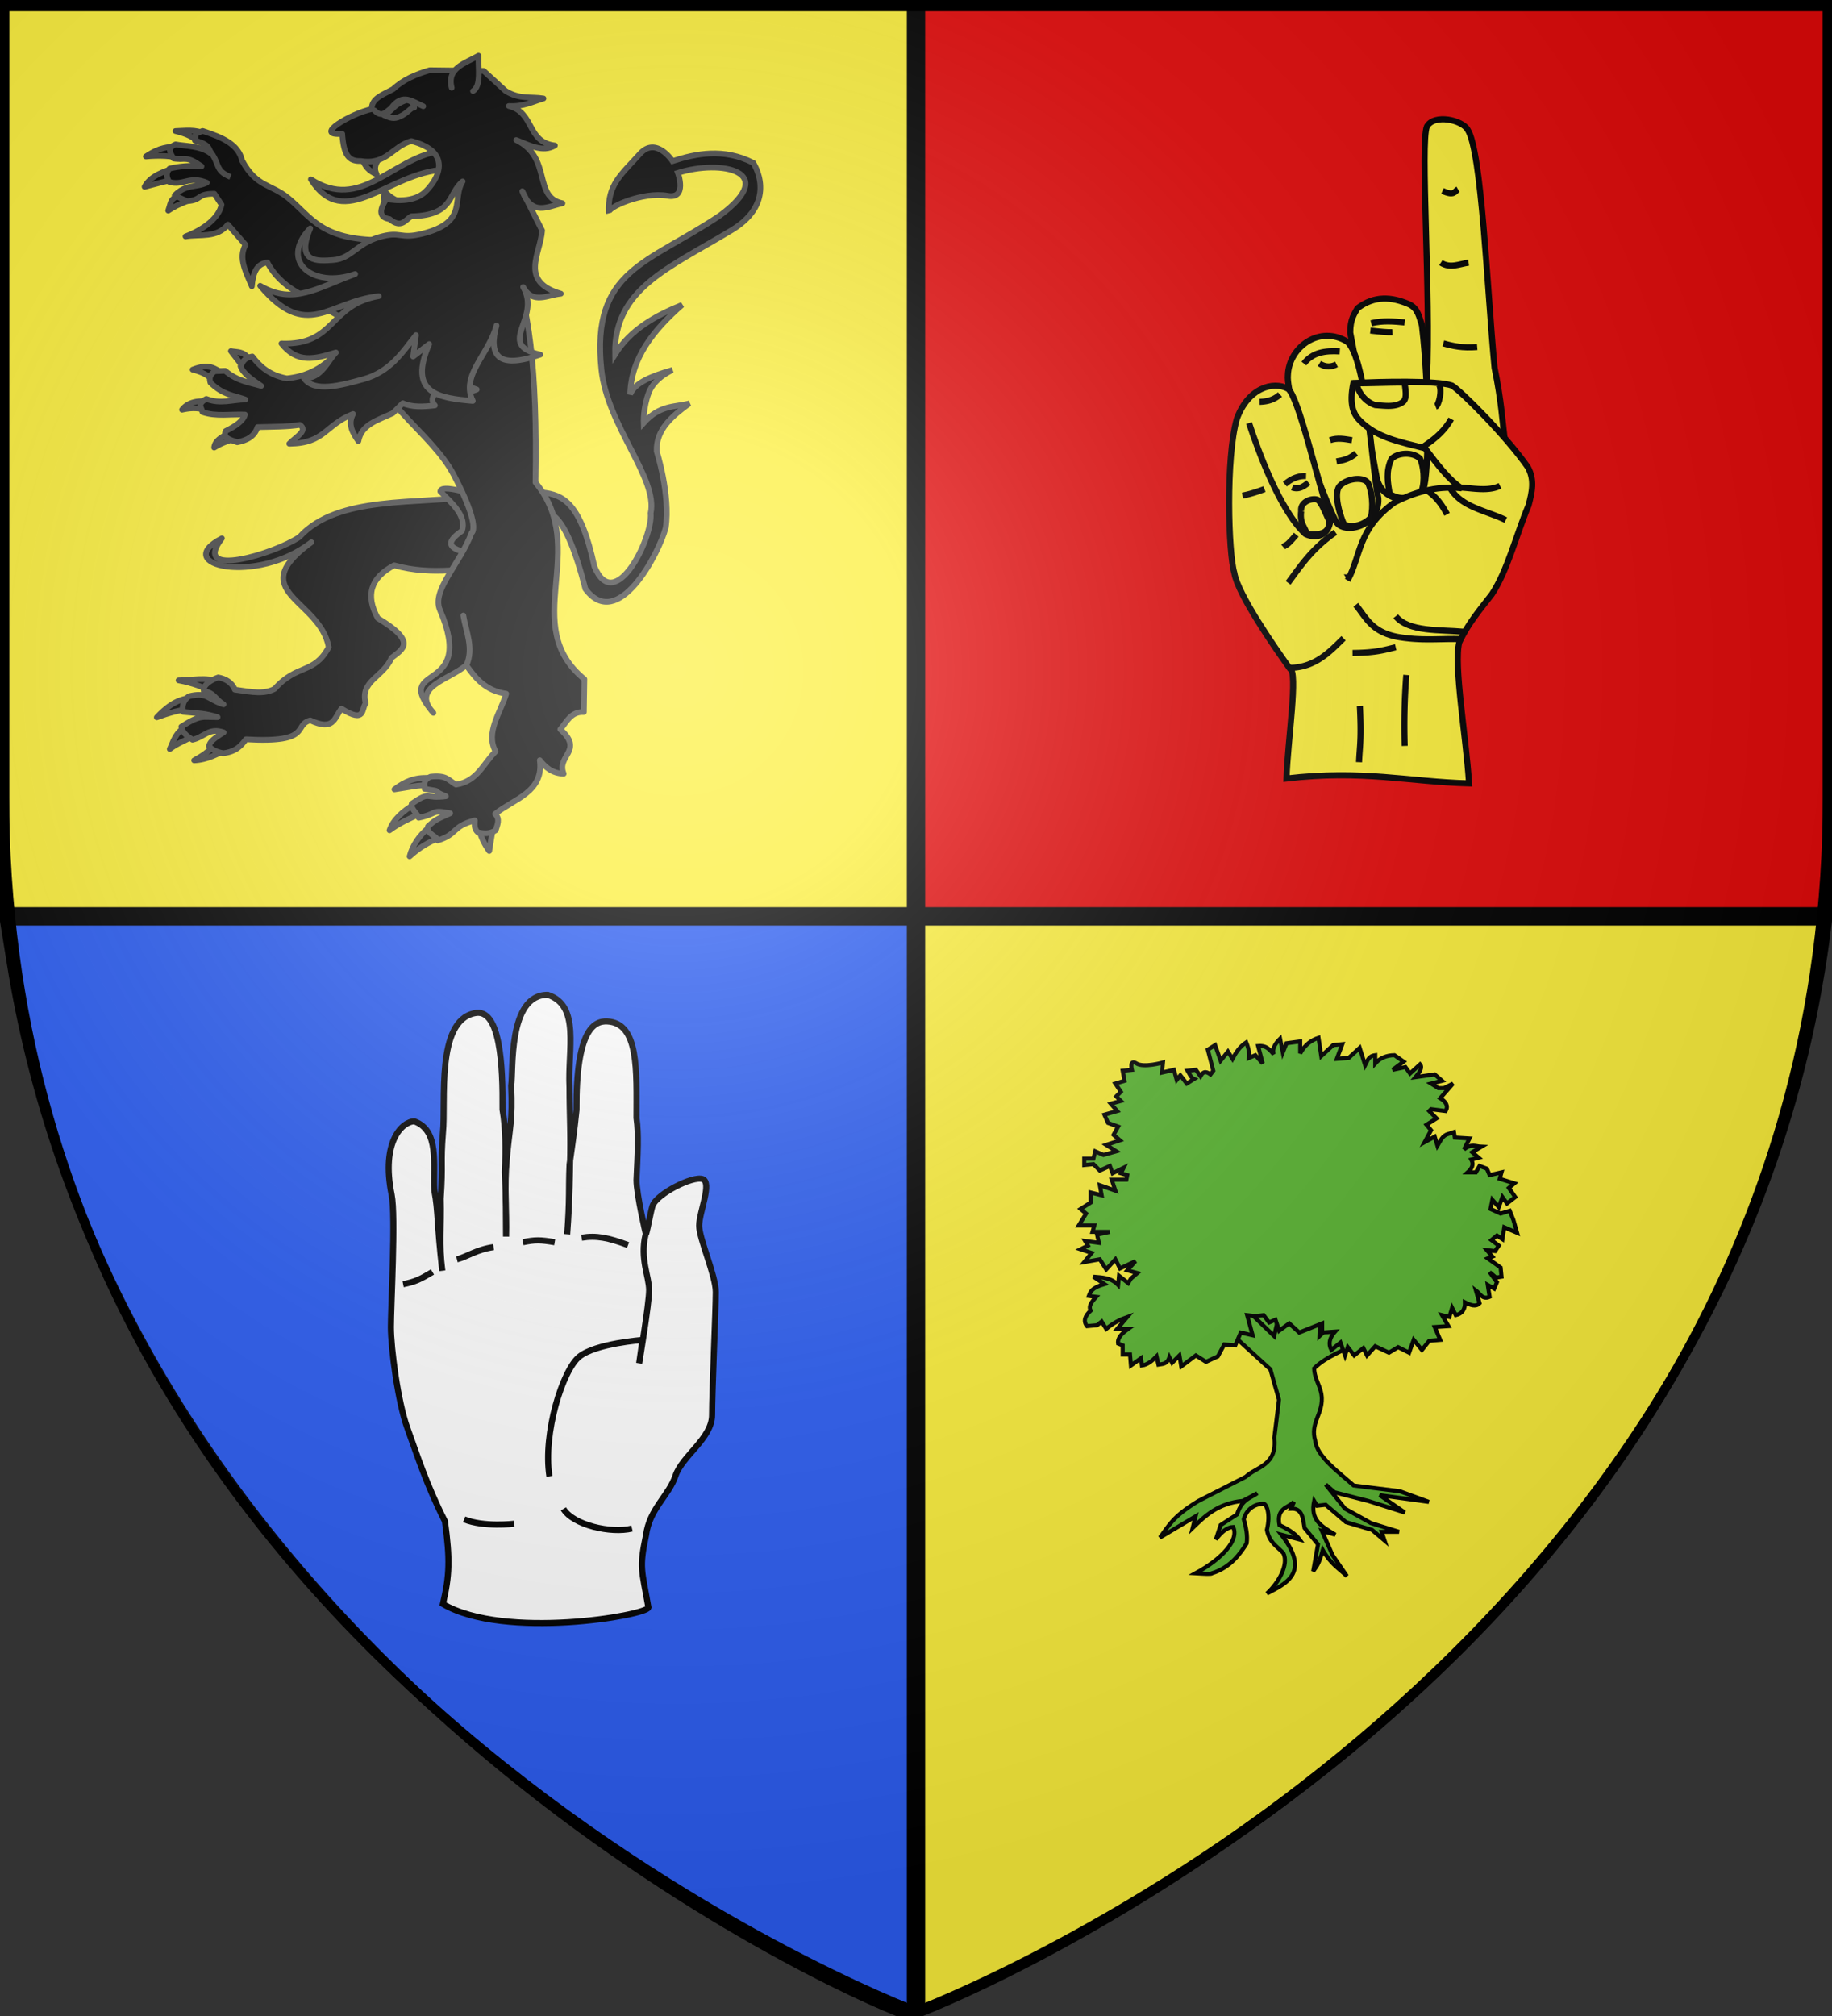 <svg xmlns="http://www.w3.org/2000/svg" xmlns:xlink="http://www.w3.org/1999/xlink" width="600" height="660" version="1.0"><rect width="100%" height="100%" fill="#333333" stroke="none"/><desc>Flag of Canton of Valais (Wallis)</desc><defs><radialGradient xlink:href="#b" id="c" cx="221.445" cy="226.331" r="300" fx="221.445" fy="226.331" gradientTransform="matrix(1.353 0 0 1.349 -77.63 -85.747)" gradientUnits="userSpaceOnUse"/><linearGradient id="b"><stop offset="0" style="stop-color:white;stop-opacity:.314"/><stop offset=".19" style="stop-color:white;stop-opacity:.251"/><stop offset=".6" style="stop-color:#6b6b6b;stop-opacity:.125"/><stop offset="1" style="stop-color:black;stop-opacity:.125"/></linearGradient></defs><g style="display:inline"><path d="M300 658.5s298.5-112.437 298.5-398.182V1.501H1.5v258.817C1.5 546.063 300 658.5 300 658.5z" style="fill:#e20909;fill-opacity:1;fill-rule:evenodd;stroke:#000;stroke-width:3.002;stroke-miterlimit:4;stroke-opacity:1;stroke-dasharray:none"/></g><g style="display:inline"><path d="M1.5 1.5h296.999v296.999H1.5z" style="fill:#fcef3c;fill-opacity:1;fill-rule:evenodd;stroke:#000;stroke-width:3.001;stroke-linecap:butt;stroke-linejoin:miter;stroke-miterlimit:4;stroke-opacity:1;stroke-dasharray:none;stroke-dashoffset:0;marker:none;visibility:visible;display:inline;overflow:visible"/><g style="fill:#000;fill-opacity:1;stroke:#424242;stroke-opacity:1;display:inline"><g style="fill:#000;fill-opacity:1;stroke:#424242;stroke-width:4.274;stroke-miterlimit:4;stroke-opacity:1;stroke-dasharray:none"><path d="M325.01 344.379c2.543-.916 14.107-8.433 41.231 49.719 29.907 27.614 49.244-36.107 50.671-56.235-.993-24.839-17.288-55.043-17.288-55.043-3.557-15.929 6.474-27.976 17.487-39.742-10.513 4.913-21.462 5.016-30.999 20.666 0 0-2.583-11.128-.397-23.05s14.307-19.871 14.307-19.871c-14.232 7.122-26.182 14.624-27.82 23.845-4.43-26.86 8.163-50.476 25.833-73.125-18.4 11.853-34.634 25.44-42.524 45.703-10.064-47.993 27.462-70.726 68.753-107.7 30.991-27.751 6.36-52.46 6.36-52.46-23.677-6.906-43.306 1.05-59.614 9.936 0 0-15.62-16.294-25.037-.795-10.922 17.974-19.657 27.087-14.705 47.69-2.554-3.405 22.026-20.509 40.935-20.666 15.222-.126 4.371-18.281 4.371-18.281 29.907-16.016 74.88-15.539 36.96 25.435-46.207 45.69-87.657 57.583-65.972 129.956 12.317 41.105 56.905 72.086 56.235 98.957 5.167 17.362-12.16 80.47-33.979 47.095-18.883-44.732-32.69-48.7-49.009-47.31z" style="fill:#000;fill-opacity:1;fill-rule:evenodd;stroke:#424242;stroke-width:4.274;stroke-linecap:butt;stroke-linejoin:miter;stroke-miterlimit:4;stroke-opacity:1;stroke-dasharray:none;display:inline" transform="rotate(10.683 65.822 351.905)scale(.437)"/></g><path d="M15.357 55.115c-4.555 1.072-11.502 3.6-14.107 8.702 5.966-1.574 10.695-2.901 14.902-3.58zM16.79 44.324c-4.62.786-7.814.275-14.927 5.015 6.164-.567 12.665-.402 16.596 1.105zM29.77 38.455c-4.192-2.128-9.065-1.39-13.796-1.248 6.322 1.582 7.993 2.846 11.4 5.237zM19.272 67.517c-6.045 1.845-5.18 3.158-6.74 7.666 5.777-3.917 9.318-3.957 11.77-6.385z" style="fill:#000;fill-opacity:1;fill-rule:evenodd;stroke:#424242;stroke-width:2.722;stroke-linecap:round;stroke-linejoin:round;stroke-miterlimit:4;stroke-opacity:1;stroke-dasharray:none" transform="matrix(.686 0 0 .686 46.501 17.375)"/><path d="M47.755 51.235c6.961 12.885 13.753 11.09 22.123 17.97C80.8 78.182 85.392 89.24 114.185 89.24l-7.883 43.256-22.78-12.871c-4.613-3.561-17.056-7.08-23.655-19.7-5.605.73-6.901 5.678-7.422 11.385-2.728-6.655-6.606-13.342-3.01-19.817l-8.414-9.65c-5.268 6.621-13.273 4.455-20.23 5.655 8.945-3.415 16.045-9.011 17.19-15.18l-3.429-5.195c-8.72-.009-5.528 3.01-13.05 3.562l-5.886-2.759c5.4-5.544 10.079-3.563 15.318-6.07-8.295-3.485-11.275 1.636-17.928-.367-1.55-2.612-1.471-4.482.175-6.378 4.598-1.067 10.056-1.63 15.24-1.059-7.334-5.248-7.361-2.805-13.354-3.748-1.945-3.117-2.963-5.044.987-6.735 3.954.833 11.888.556 16.678 4.278-.63-3.614-2.72-4.804-7.454-6.092.935-4.002-1.208-2.546 3.636-4.59 9.748 3.082 17.226 6.556 18.84 14.07M34.81 329.666c-2.079 3.26-6.625 6.1-9.911 7.886 6.347-.248 11.857-3.292 15.838-5.566zM20.36 321.778c-4.596 2.825-5.625 7.441-7.09 10.357 3.89-2.91 7.071-3.79 11.037-6.197zM23.296 307.747c-7.182.576-12.29 5.108-16.223 9.259 5.922-2.148 11.098-3.669 16.71-4.014 3.835-1.841-.664-4.733-.487-5.245M36.915 300.017c-6.448-2.304-12.705-.766-19.443-.66 7.15 1.306 12.777 3.658 18.046 6.256z" style="fill:#000;fill-opacity:1;fill-rule:evenodd;stroke:#424242;stroke-width:2.722;stroke-linecap:round;stroke-linejoin:round;stroke-miterlimit:4;stroke-opacity:1;stroke-dasharray:none" transform="matrix(.686 0 0 .686 46.501 17.375)"/><path d="M159.461 211.352c-27.185 4.249-65.932-.626-84.244 19.547-11.863 8.104-52.202 20.27-37.06.69-24.704 12.813 16.436 22.36 42.703 1.871-32.64 23.783 4.17 27.116 8.293 50.053-6.994 13.102-15.056 7.798-25.83 19.907-4.959 2.58-10.384 1.666-18.991.378-1.424-3.585-4.562-5.206-7.912-5.847-3.452 1.142-7.434 3.66-6.931 6.501 5.247.953 5.17 3.705 9.435 6.348-7.61-2.324-7.667-6.096-16.54-3.833-3.465 2.543-3.202 5.943-2.623 7.451 7.56.687 10.131.64 16.325 2.494-7.037.124-7.948-1.465-17.317 4.579.818 3.09 2.462 4.292 5.341 6.194 5.652-1.22 7.86-5.971 14.876-3.489-6.561 4.017-6.384 5.072-7.057 6.501 1.26 1.596 3.418 2.797 6.844 3.441 6.16-.734 8.59-3.638 10.849-6.642 32.19 1.88 22.342-6.908 30.736-9.035 11.167 5.096 11.256-.734 14.854-5.604 11.795 7.385 9.474-.153 11.587-2.512-2.852-10.783 8.539-12.534 12.33-21.714 5.133-4.08 12.665-7.428-6.547-18.93-5.964-10.838-3.531-19.301 7.818-25.242 18.786 5.228 33.712.898 50.568 1.347z" style="fill:#000;fill-opacity:1;fill-rule:evenodd;stroke:#424242;stroke-width:2.722;stroke-linecap:round;stroke-linejoin:round;stroke-miterlimit:4;stroke-opacity:1;stroke-dasharray:none" transform="matrix(.686 0 0 .686 46.501 17.375)"/><path d="M142.445 209.215c5.992 5.984 12.607 11.9 10.338 18.788-6.27 4.465-9.684 8.667 6.254 11.087l6.13-15.707-12.507-14.319c-7.313-1.828-10.024-1.444-10.215.15M137.037 345.949c-6.812-.375-11.388 1.615-16.498 5.452 7.851-1.12 10.992-2.197 16.34-1.836zM129.602 358.837c-4.516 2.604-9.68 6.856-11.408 12.093 4.61-3.434 9.369-5.533 13.657-7.461zM136.757 369.754c-4.406 3.71-7.7 8.486-8.982 13.619 4.645-4.226 8.737-6.568 13.837-8.718zM161.192 371.152c.457 2.832 2.582 6.873 4.594 9.647l1.663-10.227z" style="fill:#000;fill-opacity:1;fill-rule:evenodd;stroke:#424242;stroke-width:2.722;stroke-linecap:round;stroke-linejoin:round;stroke-miterlimit:4;stroke-opacity:1;stroke-dasharray:none" transform="matrix(.686 0 0 .686 46.501 17.375)"/><path d="M100.856 130.412c8.983 36.75 36.574 49.055 48.078 71.062 13.143 25.143 8.458 27.455 8.458 27.455-5.489 14.828-19.22 27.384-15.144 36.83 17.798 41.238-23.724 24.826-3.122 49.123-11.243-12.47 8.057-15.89 15.668-22.801 4.48 6.39 9.438 12.315 19.093 13.662-2.84 9.228-9.985 18.616-5.066 27.553-5.846 5.722-8.741 14.333-18.919 15.815-4.033-2.362-4.402-4.55-12.102-3.781-4.154 1.82-2.58 4.155-2.862 5.831 9.984 1.522 2.05.352 10.149 3.508-10.508 1.399-7.004-2.762-16.306 3.573-.599 2.561 2.857 4.783 3.323 6.703 9.53-1.976 5.42-3.993 15.022-2.144-5.206 2.488-6.461 2.45-10.583 6.261-.97 3.61 4.372 4.57 4.594 6.725 9.684-2.928 6.679-6.742 17.763-9.561-.14 2.04-.322 4.09 1.433 5.682 2.937.6 5.69.865 8.535-.987.776-2.635 2.223-5.294-.273-7.806 8.943-7.204 23.378-10.386 21.344-25.627 2.671 3.344 5.76 6.245 11.39 6.436-3.647-8.68 9.92-10.922-1.616-21.176 3.084-3.608 5.111-8.57 11.254-8.261l.24-15.691c-31.555-25.862 2.917-61.905-23.326-93.875.926-55.377-3.17-84.205-12.29-108.009zM51.056 145.993c-2.556-3.864-5.662-3.137-8.606-3.763l5.64 7.304zM38.715 152.825c-3.951-2.02-6.25-5.036-14.518-1.745 6.318 1.615 8.094 3.4 10.553 6.14zM31.992 166.307c-4.678-.597-9.885.01-12.862 3.91 3.412-.768 6.844-1.022 10.321-.058zM41.03 181.652c-3.128 1.659-6.191 3.355-6.567 6.616 3.66-2.3 7.751-3.675 12.008-4.696z" style="fill:#000;fill-opacity:1;fill-rule:evenodd;stroke:#424242;stroke-width:2.722;stroke-linecap:round;stroke-linejoin:round;stroke-miterlimit:4;stroke-opacity:1;stroke-dasharray:none" transform="matrix(.686 0 0 .686 46.501 17.375)"/><path d="M52.663 144.79c-4.275.69-4.491 2.814-5.61 4.62 1.142 3.508 5.508 6.469 9.851 9.433-5.706-1.66-11.372-2.273-17.2-7.199l-4.949.185c-2.756 1.9-2.556 3.69-2.067 5.468 6.077 5.958 11.188 6.05 16.612 8.037-6.162.07-11.844 2.326-18.594-.286-4.782 2.58-2.064 4.283-1.83 6.276 6.363 2.26 13.5.893 20.28 1.203-.703 2.765-4.093 5.364-9.205 7.858-1.434 3.377 2.3 4.249 5.568 5.347 4.37-.885 8.143-2.555 9.641-7.221 6.958-.195 14.294-.112 20.195-1.08 4.223 2.782-2.241 5.964-5.032 9.008 17.149-.191 16.802-8.764 30.442-14.204-2.637 5.01-.173 9.017 2.549 12.973 1.415-8.061 9.442-10.012 16.433-13.355l4.778-4.752c4.479 2.013 9.854 1.656 15.32 1.061-2.8-3.053-.277-6.306 4.595-9.646 7.274 4.329 11.564 3.607 15.356 2.04-15.838-5.094-4.479-20.753-4.905-31.834l-23.825-18.713-43.186 37.877c-4.178 3.32-10.052 6.518-18.72 7.396-8.396-1.562-12.89-5.73-16.497-10.492" style="fill:#000;fill-opacity:1;fill-rule:evenodd;stroke:#424242;stroke-width:2.722;stroke-linecap:round;stroke-linejoin:round;stroke-miterlimit:4;stroke-opacity:1;stroke-dasharray:none" transform="matrix(.686 0 0 .686 46.501 17.375)"/><g style="fill:#000;fill-opacity:1;stroke:#424242;stroke-width:2.722;stroke-miterlimit:4;stroke-opacity:1;stroke-dasharray:none"><path d="M130.005 65.064c.468-2.78-.012-4.75 1.44-8.37 1.784 3.757 5.17 5.463 7.891 8.022" style="fill:#000;fill-opacity:1;fill-rule:evenodd;stroke:#424242;stroke-width:2.722;stroke-linecap:round;stroke-linejoin:round;stroke-miterlimit:4;stroke-opacity:1;stroke-dasharray:none" transform="rotate(-10.124 241.367 -151.423)scale(.686)"/><path d="M160.416 42.561c-23.462-.176-41.957 21.74-62.677 2.503 11.405 27.863 36.797 3.248 63.637 6.61z" style="fill:#000;fill-opacity:1;fill-rule:evenodd;stroke:#424242;stroke-width:2.722;stroke-linecap:round;stroke-linejoin:round;stroke-miterlimit:4;stroke-opacity:1;stroke-dasharray:none" transform="rotate(-10.124 241.367 -151.423)scale(.686)"/><path d="M123.809 39.883c.164 3.485 2.049 6.213 5.276 8.351-1.37-4.462 2.28-6.768 4.604-9.643" style="fill:#000;fill-opacity:1;fill-rule:evenodd;stroke:#424242;stroke-width:2.722;stroke-linecap:round;stroke-linejoin:round;stroke-miterlimit:4;stroke-opacity:1;stroke-dasharray:none" transform="rotate(-10.124 241.367 -151.423)scale(.686)"/><path d="m134.071 127.056-3.138 9.82 8.594-4.479c-14.353 21.547.248 26.216 15.734 30.37-3.7-13.131 11.461-20.479 17.44-33.456-5.957 12.79-3.95 20.932 18.167 17.341-20.624-8.53 3.697-16.703-2.406-33.177 3.05 9.169 10.864 5.736 17.17 6.29-18.81-9.304-6.072-20.62-3.503-31.288l-6.007-20.105c2.442 12.78 10.738 9.27 17.858 9.036-13.548-5.343-.844-22.298-16.438-33.577 5.767 3.575 11.446 8.15 17.738 5.806-13.203-4.097-6.577-17.066-18.358-22.416 6.895 1.622 11.524-.06 16.913-.632-5.721-2.03-11.345-1.448-17.188-6.75l-8.596-11.23-25.293-4.832c-6.614.7-13.036 2.058-18.764 5.783-5.021 1.709-11.215 2.56-11.69 7.597-10.1.245-30.448 7.81-16.01 9.146-1.154 10.285.878 13.515 6.374 14.316 11.906 4.213 16.077-4.242 25.506-5.11 19.275 8.924 8.942 20.685 2.105 25.102-7.431 4.801-18.688.005-18.688.005q-7.023 7.424-.222 9.71c4.889 5.689 7.33 1.585 10.533.532 20.149 3.147 18.875-7.5 26.997-12.097-6.765 7.523-.658 19.611-23.154 21.194-11.617.822-9.756-3.217-20.807-1.996s-14.936 7.734-23.396 6.88c-7.562-.763-18.026-1.753-8.219-16.789-17.586 12.841-3.819 28.632 17.295 25.229-19.007 3.254-31.567 9.581-45.645-2.455 17.34 30.009 30.684 13.178 54.866 14.817-24.225-.147-24.278 19.594-49.699 14.099 5.71 10.646 13.947 10.085 24.856 8.775-4.475 3.145-9.001 11.136-17.169 9.42 3.523 7.67 16.633 6.475 27.944 5.425 12.87-1.194 20.423-9.22 28.3-16.304" style="fill:#000;fill-opacity:1;fill-rule:evenodd;stroke:#424242;stroke-width:2.722;stroke-linecap:round;stroke-linejoin:round;stroke-miterlimit:4;stroke-opacity:1;stroke-dasharray:none" transform="rotate(-10.124 241.367 -151.423)scale(.686)"/><path d="M171.602 13.842c-.69-9.794 8.357-10.295 15.29-12.814-1.282 6.2-1.211 14.374-5.53 16.146M133.486 18.083c2.771 4.177 5.288 1.52 7.86.36 6.811-6.647 10.778-1.195 15.343 1.714" style="fill:#000;fill-opacity:1;fill-rule:evenodd;stroke:#424242;stroke-width:2.722;stroke-linecap:round;stroke-linejoin:round;stroke-miterlimit:4;stroke-opacity:1;stroke-dasharray:none" transform="rotate(-10.124 241.367 -151.423)scale(.686)"/><path d="M137.508 21.059c2.757 1.931 4.437 2.695 7.096 2.022 4.318-.956 5.763-3.345 7.732-3.066-.065-1.718-.312-3.37-3.045-4.133-6.557.964-6.409 3.188-11.783 5.177" style="fill:#000;fill-opacity:1;fill-rule:evenodd;stroke:#424242;stroke-width:2.722;stroke-linecap:round;stroke-linejoin:round;stroke-miterlimit:4;stroke-opacity:1;stroke-dasharray:none" transform="rotate(-10.124 241.367 -151.423)scale(.686)"/></g><path d="M154.885 292.148c3.68-8.069-.188-15.856-1.47-23.74" style="fill:#000;fill-opacity:1;fill-rule:evenodd;stroke:#424242;stroke-width:2.722;stroke-linecap:round;stroke-linejoin:round;stroke-miterlimit:4;stroke-opacity:1;stroke-dasharray:none" transform="matrix(.686 0 0 .686 46.501 17.375)"/><path d="M32.191 46.467c5.247 6.25 2.329 9.595 10.04 12.63" style="fill:#000;fill-opacity:1;fill-rule:evenodd;stroke:#424242;stroke-width:2.722;stroke-linecap:butt;stroke-linejoin:miter;stroke-miterlimit:4;stroke-opacity:1;stroke-dasharray:none" transform="matrix(.686 0 0 .686 46.501 17.375)"/></g></g><g style="display:inline"><path d="M301.5 1.5h296.999v296.999H301.5z" style="fill:#e20909;fill-opacity:1;fill-rule:evenodd;stroke:#000;stroke-width:3.001;stroke-linecap:butt;stroke-linejoin:miter;stroke-miterlimit:4;stroke-opacity:1;stroke-dasharray:none;stroke-dashoffset:0;marker:none;visibility:visible;display:inline;overflow:visible"/><g style="fill:#fcef3c;stroke:#000;stroke-width:1.429;stroke-miterlimit:4;stroke-opacity:1;stroke-dasharray:none;display:inline"><path d="M-69.969 61.581h46.138v32.792h-46.138z" style="fill:#fcef3c;fill-opacity:1;fill-rule:nonzero;stroke:#000;stroke-width:1.429;stroke-miterlimit:4;stroke-opacity:1;stroke-dasharray:none" transform="matrix(1.4 0 0 1.4 523.084 56.913)"/><g style="fill:#fcef3c;stroke:#000;stroke-width:1.429;stroke-miterlimit:4;stroke-opacity:1;stroke-dasharray:none"><path d="M48.254 61.366c.942-19.7-1.602-55.377 0-59.102 1.722-3.023 8.31-1.488 9.532.763 3.28 5.02 4.537 37.113 6.292 55.67 1.608 7.867 1.794 12.175 2.478 17.73-8.617.264-14.77-4.648-18.302-15.06z" style="fill:#fcef3c;stroke:#000;stroke-width:1.429;stroke-linecap:butt;stroke-linejoin:miter;stroke-miterlimit:4;stroke-opacity:1;stroke-dasharray:none" transform="matrix(1.4 0 0 1.4 399.778 38.23)"/><path d="M60.015 53.838c-3.41.294-5.739-.223-7.923-.848M51.52 34.116c2.16 1.41 4.321.302 6.482 0M55.523 16.957c-.81.467-.796 1.642-3.622.381" style="fill:#fcef3c;stroke:#000;stroke-width:1.429;stroke-linecap:butt;stroke-linejoin:miter;stroke-miterlimit:4;stroke-opacity:1;stroke-dasharray:none" transform="matrix(1.4 0 0 1.4 399.778 38.23)"/></g><g style="fill:#fcef3c;stroke:#000;stroke-width:1.429;stroke-miterlimit:4;stroke-opacity:1;stroke-dasharray:none"><path d="M46.566 87.045c1.182-3.031 1.432-22.6-.382-38.13-.616-1.862-.911-3.962-3.008-4.926-4.056-1.766-8.113-2.088-12.053.922-.704 1.25-1.731 2.508-1.716 5.72 2.29 11.709 4.254 23.593 6.292 34.317 1.869 6.418 10.278 5.155 10.867 2.097z" style="fill:#fcef3c;stroke:#000;stroke-width:1.429;stroke-linecap:butt;stroke-linejoin:miter;stroke-miterlimit:4;stroke-opacity:1;stroke-dasharray:none" transform="matrix(1.4 0 0 1.4 401.04 38.035)"/><path d="M39.041 80.159c1.409-1.458 4.93-1.758 6.705-.085.79 1.672 1.185 5.14.392 7.435-1.99 1.688-4.558 2.574-7.478.848-.478-2.632-.961-5.263.381-8.198zM34.317 48.426c2.81-.675 5.31-.425 7.817-.191M34.127 50.141c2.225.255 4.157.436 5.147.382" style="fill:#fcef3c;stroke:#000;stroke-width:1.429;stroke-linecap:butt;stroke-linejoin:miter;stroke-miterlimit:4;stroke-opacity:1;stroke-dasharray:none" transform="matrix(1.4 0 0 1.4 401.04 38.035)"/></g><g style="fill:#fcef3c;stroke:#000;stroke-width:1.429;stroke-miterlimit:4;stroke-opacity:1;stroke-dasharray:none"><path d="M36.48 89.674c.348 6.251-7.462 8.534-9.723 5.72-1.673-2.457-11.973-28.84-11.439-34.509.216-6.674 7.554-11.824 13.918-7.816 4.498 4.253 5.592 28.597 7.244 36.605z" style="fill:#fcef3c;stroke:#000;stroke-width:1.429;stroke-linecap:butt;stroke-linejoin:miter;stroke-miterlimit:4;stroke-opacity:1;stroke-dasharray:none" transform="matrix(1.4 0 0 1.4 400.358 37.62)"/><path d="M27.645 86.556c1.83-1.66 5.57-1.986 6.482-.381.87 2.083 1.236 5.333.572 8.007-1.562 1.64-4.073 2.458-6.218 1.61-.647-1.238-2.88-7.574-.836-9.236zM19.065 58.149c1.993-2.59 4.842-3.057 8.389-2.85M22.688 58.149c1.51.94 2.803.798 4.003.19M25.166 76.07c1.716-.624 3.432-.279 5.148 0M26.691 81.027c1.432-.262 2.843-.44 4.576-1.906" style="fill:#fcef3c;stroke:#000;stroke-width:1.429;stroke-linecap:butt;stroke-linejoin:miter;stroke-miterlimit:4;stroke-opacity:1;stroke-dasharray:none" transform="matrix(1.4 0 0 1.4 400.358 37.62)"/></g><g style="fill:#fcef3c;stroke:#000;stroke-width:1.429;stroke-miterlimit:4;stroke-opacity:1;stroke-dasharray:none"><path d="M6.1 71.113c2.158 6.55 7.187 20.376 13.156 25.929 1.8.973 5.41 1.048 5.91-3.241-3.305-10.232-7.499-28.71-9.914-30.695-3.446-1.886-9.39-.248-12.01 7.054-2.6 9.16-1.985 31.404-.573 36.033.794 4.96 9.521 17.522 12.964 22.306 2.045.54-.502 17.091-.762 25.738 17.946-2.092 28.47.763 42.706 1.144-.709-10.967-3.644-27.814-2.288-32.982 2.034-4.385 4.83-7.627 7.626-11.249 3.686-5.602 5.647-13.77 8.58-20.781.788-2.987 1.508-5.974-.191-8.96-5.144-7.377-15.641-17.823-17.73-19.066-3.428-1.217-16.757-.932-23.07-.572-1.005 5.042.01 7.256 1.526 8.77 3.983 4.03 9.273 4.948 15.252 6.482 2.86 3.777 5.72 7.532 8.579 9.342-6.277-.696-11.744 1.279-15.633 3.241-8.768 6.24-7.853 12.435-11.058 18.303" style="fill:#fcef3c;stroke:#000;stroke-width:1.429;stroke-linecap:butt;stroke-linejoin:miter;stroke-miterlimit:4;stroke-opacity:1;stroke-dasharray:none" transform="matrix(1.4 0 0 1.4 400.526 38.939)"/><path d="M31.214 61.814c.583 2.528 2.312 4.427 4.438 5.105 2.325.157 4.752.568 6.482-.763 1-.843.553-2.771.37-4.501-3.67-.025-7.928.183-11.29.159zM18.303 91.704c-.268-2.115 2.382-3.132 3.813-2.67.956.578 1.964 3.4 2.669 4.767.33 2.782-1.438 3.599-5.148 3.272-.493-1.796-1.694-2.443-1.334-5.37zM31.076 113.629c2.393 2.909 3.645 6.344 9.84 7.498 5.506.956 9.758.38 14.712.509M53.192 86.365c2.591 4.456 8.427 5.204 12.964 7.436M47.599 86.778c2.622 1.78 3.879 3.909 4.83 5.688M46.656 76.801c2.083-1.423 4.95-3.381 6.727-6.641M55.754 86.206c2.915.18 6.452.904 9.068-.413M15.252 108.48c2.942-3.94 5.436-7.88 11.058-11.82M15.687 128.352c6.076-.06 9.56-4.05 12.53-6.907M30.314 124.877c5.53-.04 7.539-.74 10.104-1.335M42.897 130.025a155 155 0 0 0-.382 16.586M32.03 137.27c.414 7.972-.04 9.42-.191 13.154M17.159 97.232c-2.534 2.976-2.173 2.093-3.05 2.86M9.723 86.556c-1.716.638-3.431 1.196-5.147 1.525M14.49 85.412c1.383-1.173 2.954-1.972 4.956-1.906M16.205 86.175c1.461.569 2.66-.178 3.813-1.144M8.58 66.156c1.719-.05 3.356-.428 4.766-1.716" style="fill:#fcef3c;stroke:#000;stroke-width:1.429;stroke-linecap:butt;stroke-linejoin:miter;stroke-miterlimit:4;stroke-opacity:1;stroke-dasharray:none" transform="matrix(1.4 0 0 1.4 400.526 38.939)"/><path d="M40.418 116.298c3.036 3.71 10.302 3.106 15.952 3.622M50.576 62.184c.769 1.343-.094 4.833-.816 5.116" style="fill:#fcef3c;stroke:#000;stroke-width:1.429;stroke-linecap:butt;stroke-linejoin:miter;stroke-miterlimit:4;stroke-opacity:1;stroke-dasharray:none" transform="matrix(1.4 0 0 1.4 400.526 38.939)"/></g></g></g><g style="display:inline"><path d="m1.5 301.5 2 12.418C38.476 537.19 256.776 643.672 293.768 658.5h4.732v-357z" style="fill:#2b5df2;fill-opacity:1;fill-rule:evenodd;stroke:#000;stroke-width:3;stroke-linecap:butt;stroke-linejoin:miter;stroke-miterlimit:4;stroke-opacity:1;stroke-dasharray:none;stroke-dashoffset:0;marker:none;visibility:visible;display:inline;overflow:visible"/><g style="fill:#fff;fill-opacity:1;stroke:#000;stroke-width:3.113;stroke-miterlimit:4;stroke-opacity:1;stroke-dasharray:none"><path d="M139.491 129.821c-1.047-3.356-2.552-12.297-3.411-14.668-2.183-6.023-20.349-15.262-25.436-13.566s1.696 16.957 1.696 23.74-8.479 25.435-8.479 33.914 1.9 50.803 1.9 62.673 15.262 20.818 18.653 30.992 13.361 16.889 15.057 30.455c3.53 16.694 2.136 17.367-1.242 36.726.909 3.998 73.394 16.594 104.83-1.79-3.383-14.614-3.686-22.551-1.03-42.196 9.454-18.62 14.389-34.346 19.185-47.536s8.394-40.689 8.394-51.48-2.542-56.752-.394-67.395c5.54-27.457-5.602-37.522-11.597-37.522-12.94 4.627-9.466 22.053-10.192 35.372-2.01 10.441-1.205 16.377-4.051 40.828 1.8-13.464.453-22.577.848-36.776-1.25-18.803.12-16.923-1.157-33.549-1.607-16.02 3.674-56.982-16.144-61.03-13.195-2.978-14.445 26.967-14.268 49.16-1.653 9.534-1.706 20.068-1.2 31.775-.616 13.916-.498 20.04-.599 32.974-.374-13.391.989-24.72-.351-39.26-1.438-16.817-3.076-19.465-2.253-37.642-1.199-7.195 1.867-46.703-18.748-46.352-16.624 5.513-10.061 27.776-11.022 47.114 0 14.433-.739 23.84-.248 39.877 0 0 .072 17.492 1.447 35.089-1.39-18.134-.67-23.54-1.23-35.615-1.956-14.411-2.094-14.11-3.535-27.817.27-41.093-9.041-45.393-15.619-45.107-16.348.711-14.988 25.18-14.988 49.16-1.199 8.684-.6 18.345 0 31.68 0 7.526-4.816 27.772-4.816 27.772z" style="fill:#fff;fill-opacity:1;fill-rule:evenodd;stroke:#000;stroke-width:3.113;stroke-linecap:butt;stroke-linejoin:miter;stroke-miterlimit:4;stroke-opacity:1;stroke-dasharray:none" transform="matrix(-.642 0 0 .642 301.109 320.78)"/><path d="M206.697 277.362s15.477 1.852 25.534-2.24M146.596 279.811c10.736 2.633 30.021-1.744 34.999-10.03M148.617 135.252c9.978-3.742 16.214-4.99 23.697-3.742M186.034 133.794c7.483-1.247 9.978-1.247 16.214 0M217.215 136.289c8.73 1.247 13.72 4.989 18.708 6.236M248.395 148.971c6.237 3.742 8.731 4.99 14.967 6.236M139.688 129.953c2.943 12.22-1.833 21.497-1.833 28.28s5.088 37.306 5.088 37.306l-1.696-11.87s23.74 1.695 32.218 8.478 18.653 39.002 15.262 61.046" style="fill:#fff;fill-opacity:1;fill-rule:evenodd;stroke:#000;stroke-width:3.113;stroke-linecap:butt;stroke-linejoin:miter;stroke-miterlimit:4;stroke-opacity:1;stroke-dasharray:none" transform="matrix(-.642 0 0 .642 301.109 320.78)"/></g></g><g style="display:inline"><path d="M301.5 301.5v357h.504c32.95-12.976 268.135-120.008 296.496-357z" style="fill:#fcef3c;fill-opacity:1;fill-rule:evenodd;stroke:#000;stroke-width:3;stroke-linecap:butt;stroke-linejoin:miter;stroke-miterlimit:4;stroke-opacity:1;stroke-dasharray:none;stroke-dashoffset:0;marker:none;visibility:visible;display:inline;overflow:visible"/><g style="fill:#5ab532;stroke:#000;stroke-width:2;stroke-miterlimit:4;stroke-opacity:1;stroke-dasharray:none"><path d="m-316.097 246.831 36.854 21.604 42.89-15.885-44.479-20.968z" style="fill:#5ab532;fill-opacity:1;fill-rule:evenodd;stroke:#000;stroke-width:2;stroke-miterlimit:4;stroke-opacity:1;stroke-dasharray:none" transform="matrix(.667 0 0 .667 610.812 266.128)"/><path d="M-266.736 287.303c-.156-5.624-3.59-9.044-3.747-14.668 6.423-6.328 15.945-9.104 21.555-12.994l-9.941-11.361-8.995 8.52.474-15.148-10.415 12.782-8.047-16.096-4.261 18.463-14.675-14.202-6.628 12.782 19.449 17.767 4.221 14.914-2.298 18.618c1.566 13.623-8.876 14.294-14.05 19.193l-23.196 11.834c-12.98 7.815-14.759 12.575-18.935 17.99l17.515-10.415-1.42 5.68c6.264-6.082 12.561-12.136 24.616-13.255l7.101-3.787c-3.017 2.391-7.367 2.506-9.94 10.415l-8.049 5.207-2.366 7.101c2.84-3.835 5.68-6.055 8.52-6.154 3.022 6.4-5.388 15.581-18.462 22.723 3.763.216 7.894.505 8.048 0 9.132-2.808 14.108-9.9 17.042-14.675.542-3.945-.284-7.89-1.42-11.835 1.526-5.504 5.996-7.691 9.941-7.574 1.159.348 3.322 4.723 1.42 12.781 1.15 6.086 4.637 7.826 8.048 11.362 2.82 5.431-2.13 14.468-8.048 19.882 8.247-4.475 22.158-9.638 7.101-28.877l8.995 2.367c-1.714-2.367-4.841-4.734-9.942-7.1-1.595-8.41 4.108-8.306 7.101-11.362l-1.42 3.314c5.653-.288 5.88 4.85 6.628 9.467l6.627 8.048-2.367 13.255c1.428-2.424 2.523-2.51 4.734-10.415 3.945 6.907 7.89 8.932 11.835 12.782l-7.101-10.415-5.207-11.834 6.627 1.893c-7.202-4.264-12.368-7.358-10.415-16.569l1.42 2.367 4.261-.473 9.941 8.521 12.782 3.787 6.154 5.207-1.42-4.26h8.52l-13.727-4.26-12.782-7.101-9.468-11.835 4.26 3.787 16.57 4.26 17.988 5.681-12.308-8.52 24.143 3.313-14.202-5.207-22.723-2.84c-7.293-6.5-18.13-14.232-18.875-21.958-2.528-8.555 3.44-12.677 3.213-20.873z" style="fill:#5ab532;fill-opacity:1;fill-rule:evenodd;stroke:#000;stroke-width:2;stroke-linecap:butt;stroke-linejoin:miter;stroke-miterlimit:4;stroke-opacity:1;stroke-dasharray:none" transform="matrix(.667 0 0 .667 610.812 266.128)"/><path d="m-299.343 246.977-4.043-.45 2.695 9.885-5.84-1.348-2.696 6.29-5.392-.449-3.145 5.841-5.84 2.696-4.943-3.145-7.189 5.391-.898-5.391-3.595 3.594-1.348-2.696c-1.2 3.586-3.385 3.232-5.391 3.595l-.899-4.044c-2.096 2.098-4.26 4.061-7.189 4.493l-.449-3.594-4.942 3.594-.45-5.392h-3.594v-4.493l-2.246-.898c-.445-2.92 2.045-5.105 4.942-7.189h-5.392l4.943-5.84c-3.445 1.23-6.89 2.922-10.334 5.84l-2.247-3.594-2.246 1.797-4.942.45c-2.027-2.547-.96-5.093 1.797-7.639-1.305-2.246.692-4.493 2.696-6.74l-3.595-.449c.752-1.947 1.136-3.893 7.638-5.84l-5.391-3.595c4.282.393 8.664.387 12.13 4.044l.45-4.493 4.493 3.594 1.348-2.246 3.145-2.696-4.942-1.348 4.043-4.493-7.638 3.595-2.246-4.493-4.493 4.942-3.145-4.942-7.638 1.347 3.594-4.493-5.391-1.797 3.594-1.797-1.348-2.246 6.74.898-.9-4.043 6.291-1.348h-8.537l.899-3.145h-7.638l3.594-5.841-2.695-2.247 4.942-3.145v-4.942l5.391 1.348-.898-4.943 7.638 2.696-1.797-5.391h7.188l.45-2.247-3.145-.898 1.348-2.696-5.392 2.696-1.348-3.595-4.942 2.247-3.145-3.145-4.493.449v-3.145h4.493l.898-3.595 4.044 1.798 6.29-1.798-4.942-3.145 6.74-2.246-3.146-2.696 2.247-4.044-4.943-1.797-1.797-4.043 6.29-1.798-3.145-3.594 4.943-1.348-2.247-2.246 2.247-2.247-2.696-4.044 4.493-1.347-.899-4.943 4.493-.449s-1.348-5.392 2.247-3.145c3.594 2.246 13.03-.45 13.03-.45l-.45 4.943 5.84-1.348 1.349 4.942 1.797-2.246 3.145 4.043 3.594-2.246c-1.69-.706-2.231-2.561-3.145-4.044l4.044-.449 2.247 3.145c1.647-3.061 3.294-1.97 4.942-.899l1.348-1.797-2.696-10.334 3.594-2.246 2.696 7.638 3.594-4.493 2.247 3.594c1.629-3.004 3.44-5.917 6.74-8.087 1.419 3.516 1.614 5.808 1.347 7.638l3.145-1.348 3.595 4.044-2.247-8.537c4.284-.39 5.8 1.989 7.638 4.044-.812-2.546.576-5.092 3.145-7.638l1.348 6.74 1.797-4.494 6.74-.898v5.84c2.498-4.534 5.646-6.468 8.986-7.637l1.348 8.986 5.84-5.392 4.494-.45-2.696 7.19 5.84-.45 5.392-4.942 2.696 8.536c1.055-2.042 1.483-4.502 4.942-4.942v4.044c2.308-2.605 5.434-3.98 9.436-4.044l4.493 3.145-5.392 4.044 6.29-1.348 2.247 3.145 4.942-4.493c1.333 1.576-.235 3.878-2.247 6.29l9.436-1.348 3.594 3.146-5.392 1.347 3.595 2.247h2.696l4.493-2.247-6.29 7.19c2.788 1.718 4.133 3.725 2.695 6.29l-7.189-.9-.898.9 3.594 3.594-4.942 3.145 2.246 2.696-3.145 5.84 4.943-2.695 1.348 4.493c1.417-2.327 2.376-5.112 5.391-5.841l2.696-.899.45 2.696 7.188.45-2.696 5.39c3.486-3.01 5.829-1.447 8.537-1.347l-4.493 2.696 3.145 2.696-3.594.898c1.393 2.595.173 4.537-1.798 6.29h4.044l1.797-3.145 3.595 1.348 1.348 3.145 5.84-1.348-.898 3.145 7.189 2.247-2.696 2.246 3.145 4.493-4.044 3.145-2.246-3.145-1.798 4.943-3.145-3.595-.898 4.493 4.942 2.247 4.493-1.348 1.797 4.493 1.797 6.29-6.29-2.696-.898 5.841-2.696-1.797-2.696 2.246 3.594 2.696-1.797 2.696-4.043-.45 2.695 3.146-2.246.898 6.29 4.493.45 4.493-2.696.45-3.145-2.696 3.594 4.942-1.348 3.145-3.145-1.797.899 5.84c-3.559 1.576-4.717-1.65-6.74-3.144l1.797 6.29c-1.865 1.975-4.49.91-7.189-.45.11 3.302-1.214 5.53-4.493 6.29l-1.797-3.594-1.348 4.493-3.594-.898 3.145 5.391-6.74.45 2.696 6.29-5.391.449-3.595 4.493-4.043-4.942-2.247 6.29-5.391-2.696-4.493 2.696-6.74-3.145-4.043 4.493-1.798-3.595-4.493 3.595-3.145-4.044-1.347 4.044-2.247-6.29-4.493 3.594c-1.59-2.995-.847-5.99 1.797-8.986l-6.29.45v-4.494l-11.232 4.493-4.943-4.493-4.942 3.595-1.797-5.392-3.145 1.348-2.696-3.594z" style="fill:#5ab532;fill-opacity:1;fill-rule:evenodd;stroke:#000;stroke-width:2;stroke-linecap:butt;stroke-linejoin:miter;stroke-miterlimit:4;stroke-opacity:1;stroke-dasharray:none" transform="matrix(.667 0 0 .667 610.812 266.128)"/></g></g><path d="M300 658.5s298.5-112.32 298.5-397.772V2.176H1.5v258.552C1.5 546.18 300 658.5 300 658.5" style="opacity:1;fill:url(#c);fill-opacity:1;fill-rule:evenodd;stroke:none;stroke-width:1px;stroke-linecap:butt;stroke-linejoin:miter;stroke-opacity:1"/><path d="M300 658.5S1.5 546.18 1.5 260.728V2.176h597v258.552C598.5 546.18 300 658.5 300 658.5z" style="opacity:1;fill:none;fill-opacity:1;fill-rule:evenodd;stroke:#000;stroke-width:3;stroke-linecap:butt;stroke-linejoin:miter;stroke-miterlimit:4;stroke-dasharray:none;stroke-opacity:1"/></svg>